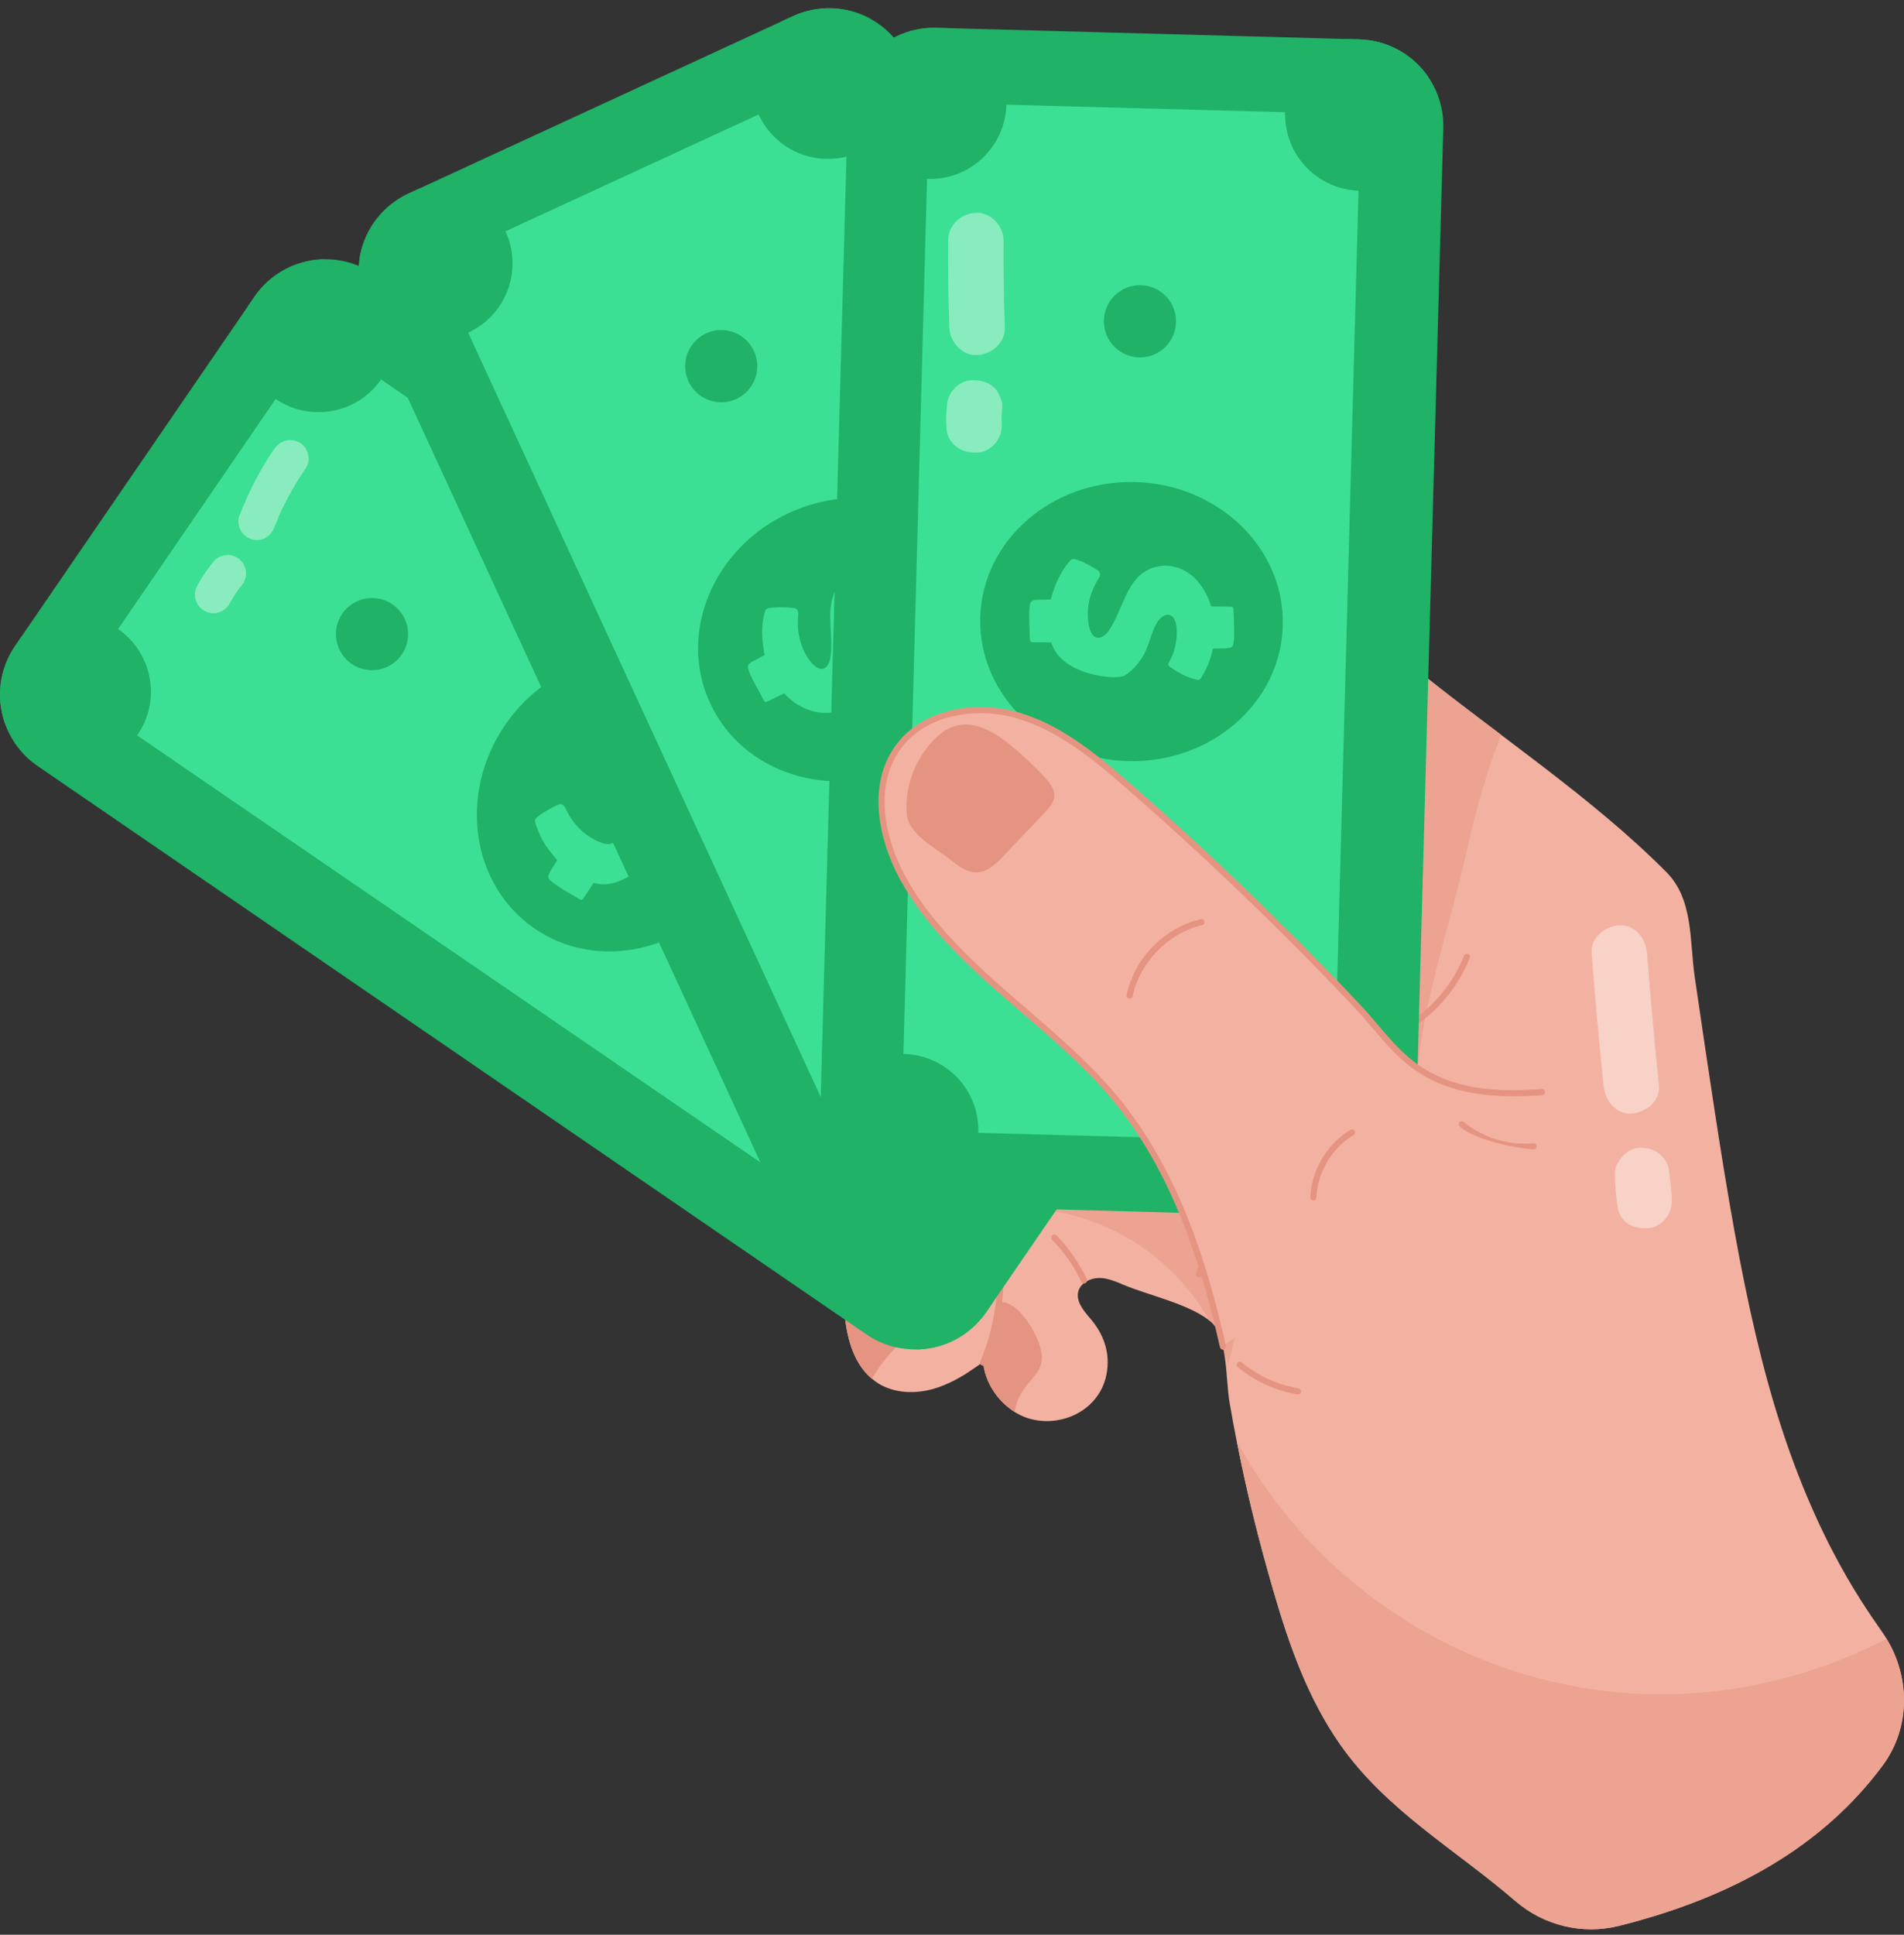 <svg width="63" height="64" viewBox="0 0 63 64" fill="none" xmlns="http://www.w3.org/2000/svg">
<rect x="0" y="0" width="63" height="64" fill="#333333" stroke="none"/>
<path d="M62.298 58.394C60.335 61.05 57.353 62.764 53.552 63.71C52.351 64.007 51.08 63.693 50.143 62.887C48.183 61.192 45.878 59.893 44.354 57.721C43.283 56.198 42.651 54.41 42.134 52.621C41.658 50.996 41.25 49.35 40.924 47.692C40.839 47.261 40.757 46.829 40.684 46.393C40.547 45.61 40.63 44.091 40.008 43.676C39.311 43.126 37.967 42.837 37.164 42.495C36.936 42.397 36.708 42.303 36.468 42.279C35.991 42.234 35.511 42.572 35.706 43.073C35.779 43.268 35.942 43.46 36.109 43.656C36.443 44.051 36.655 44.547 36.651 45.065C36.643 46.609 35.075 47.33 33.901 46.873C33.205 46.6 32.614 45.88 32.529 45.077C32.529 45.069 32.525 45.057 32.525 45.053C32.427 45.13 32.325 45.199 32.219 45.269C31.812 45.558 31.364 45.802 30.891 45.941C30.292 46.112 29.612 46.096 29.074 45.77C28.997 45.721 28.916 45.664 28.85 45.607C28.146 45.024 27.946 43.965 27.922 43.016C27.884 40.947 28.325 38.84 29.131 37.093C28.667 37.822 28.19 38.563 27.551 39.15C25.484 41.067 23.038 39.9 23.221 38.071C23.27 37.561 23.489 37.048 23.709 36.572C25.349 33.12 27.373 29.813 30.247 27.243C30.944 26.628 31.69 26.049 32.545 25.687C33.91 25.117 35.462 25.117 36.912 25.434C38.354 25.752 40.004 26.111 41.356 26.709C39.812 25.182 37.637 23.308 35.84 22.078C34.5 21.153 31.869 20.212 31.905 18.224C31.918 17.32 32.635 16.538 33.474 16.212C34.317 15.886 35.258 15.939 36.146 16.094C38.888 16.574 41.324 17.959 43.605 19.605C44.692 20.391 45.747 21.235 46.778 22.074C49.542 24.316 52.682 26.375 55.141 28.852C56.041 29.765 55.899 31.117 56.078 32.335C57.021 38.743 57.678 43.334 58.946 47.228C60.375 51.613 62.111 53.673 62.425 54.21C63.211 55.505 63.211 57.159 62.298 58.394Z" fill="#F3B2A1"/>
<path d="M49.667 24.306C49.191 25.541 48.824 26.824 48.539 28.119C47.985 30.6 47.175 32.808 46.906 35.334L43.26 34.392C42.804 29.476 42.918 24.498 43.606 19.605C44.694 20.392 45.749 21.235 46.779 22.074C47.708 22.828 48.686 23.565 49.667 24.306Z" fill="#ECA392"/>
<path d="M40.64 45.126C40.599 44.988 40.55 44.853 40.501 44.719C40.438 44.353 40.316 43.881 40.008 43.676C38.886 41.689 36.932 40.404 34.81 40.055L35.976 39.387C36.957 39.044 38.041 39 39.047 39.26C39.589 39.399 40.123 39.635 40.481 40.063C41.415 41.173 41.033 43.736 40.64 45.126Z" fill="#ECA392"/>
<path d="M43.642 28.988C42.881 28.155 42.031 27.399 41.114 26.742C41.068 26.709 41.058 26.646 41.09 26.6C41.123 26.554 41.187 26.544 41.232 26.577C42.161 27.242 43.022 28.007 43.793 28.851C43.831 28.893 43.828 28.957 43.786 28.995C43.745 29.032 43.681 29.03 43.642 28.988Z" fill="#E69482"/>
<path d="M39.579 42.133C40.925 37.091 42.317 31.878 45.096 27.327C45.126 27.279 45.189 27.263 45.236 27.293C45.284 27.322 45.299 27.385 45.27 27.433C42.506 31.959 41.118 37.157 39.776 42.185C39.742 42.315 39.545 42.263 39.579 42.133Z" fill="#E69482"/>
<path d="M40.102 23.777C40.049 23.76 40.019 23.703 40.036 23.649C40.433 22.405 41.136 21.263 42.07 20.348C42.11 20.309 42.175 20.31 42.214 20.35C42.253 20.39 42.252 20.454 42.212 20.494C41.303 21.386 40.617 22.498 40.23 23.711C40.214 23.764 40.158 23.794 40.102 23.777Z" fill="#E69482"/>
<path d="M29.013 37.372C28.973 37.333 28.972 37.268 29.012 37.228C29.544 36.69 29.928 36.019 30.123 35.288C30.134 35.249 30.166 35.22 30.205 35.214C31.692 34.962 33.131 34.148 34.153 32.98C34.178 32.95 34.219 32.938 34.258 32.95C36.534 33.623 38.924 33.588 40.986 32.853C41.039 32.835 41.098 32.862 41.117 32.914C41.136 32.967 41.108 33.026 41.055 33.045C38.971 33.788 36.562 33.83 34.263 33.163C33.228 34.323 31.792 35.136 30.303 35.403C30.094 36.144 29.698 36.823 29.157 37.371C29.118 37.411 29.053 37.412 29.013 37.372Z" fill="#E69482"/>
<path d="M32.488 45.167C32.437 45.145 32.413 45.086 32.435 45.034C33.017 43.681 33.179 42.035 32.794 40.479C32.784 40.436 32.802 40.391 32.84 40.368C33.975 39.67 34.837 38.55 35.205 37.292C35.222 37.235 35.283 37.205 35.337 37.225C37.303 37.923 39.439 38.111 41.51 37.768C41.646 37.749 41.674 37.947 41.543 37.969C39.472 38.311 37.34 38.133 35.369 37.452C34.979 38.692 34.126 39.796 33.01 40.502C33.388 42.096 33.204 43.763 32.622 45.114C32.601 45.163 32.543 45.191 32.488 45.167Z" fill="#E69482"/>
<path d="M32.886 40.614C32.831 40.614 32.786 40.571 32.784 40.516C32.764 39.84 32.377 39.178 31.799 38.828C31.751 38.799 31.736 38.736 31.765 38.688C31.794 38.641 31.857 38.626 31.904 38.654C32.54 39.039 32.965 39.767 32.988 40.51C32.989 40.566 32.945 40.613 32.889 40.614C32.888 40.614 32.887 40.614 32.886 40.614Z" fill="#E69482"/>
<path d="M35.166 37.687C35.115 37.662 35.094 37.602 35.119 37.551C35.484 36.804 35.583 35.946 35.398 35.135C35.385 35.08 35.419 35.026 35.474 35.013C35.529 35.002 35.584 35.035 35.596 35.09C35.792 35.946 35.687 36.852 35.302 37.64C35.276 37.692 35.215 37.711 35.166 37.687Z" fill="#E69482"/>
<path d="M30.114 35.727C30.059 35.714 30.024 35.66 30.036 35.605C30.31 34.378 29.837 33.024 28.858 32.234C28.814 32.199 28.808 32.135 28.843 32.091C28.878 32.047 28.942 32.041 28.986 32.076C30.023 32.913 30.525 34.349 30.235 35.65C30.223 35.704 30.169 35.739 30.114 35.727Z" fill="#E69482"/>
<path d="M34.139 33.162C34.083 33.155 34.044 33.104 34.051 33.048C34.195 31.941 33.981 30.79 33.448 29.808C33.421 29.759 33.439 29.697 33.489 29.67C33.538 29.644 33.6 29.662 33.627 29.711C34.18 30.73 34.402 31.925 34.253 33.074C34.246 33.125 34.202 33.168 34.139 33.162Z" fill="#E69482"/>
<path d="M25.106 35.297C25.139 35.441 25.135 35.401 24.685 37.336C24.156 37.472 23.648 37.726 23.221 38.071C23.269 37.561 23.492 37.049 23.709 36.573C23.98 36.006 24.258 35.443 24.549 34.89C24.788 34.952 25.045 35.057 25.106 35.297Z" fill="#E69482"/>
<path d="M30.307 43.994C29.715 44.427 29.214 44.983 28.849 45.608C28.144 45.023 27.948 43.963 27.924 43.018C27.907 42.345 27.945 41.645 28.041 40.946C28.977 40.51 29.928 41.33 30.186 42.251C30.34 42.817 30.324 43.409 30.307 43.994Z" fill="#E69482"/>
<path d="M33.572 46.7C33.01 46.359 32.601 45.733 32.529 45.076C32.8 44.444 32.972 43.778 33.049 43.101C33.489 42.957 33.999 43.658 34.193 44.02C35.009 45.582 33.795 45.401 33.572 46.7Z" fill="#E69482"/>
<path d="M46.628 33.946C46.597 33.898 46.61 33.835 46.657 33.804C47.455 33.28 48.09 32.503 48.443 31.616C48.464 31.563 48.523 31.539 48.576 31.559C48.628 31.58 48.654 31.639 48.633 31.691C48.263 32.616 47.602 33.428 46.769 33.974C46.721 34.005 46.659 33.992 46.628 33.946Z" fill="#E69482"/>
<path d="M40.551 31.854L32.639 43.395C32.108 44.169 31.267 44.6 30.396 44.637C30.383 44.639 30.372 44.639 30.363 44.636C29.775 44.654 29.183 44.493 28.662 44.136L1.244 25.339C0.721 24.98 0.354 24.48 0.161 23.922C0.158 23.916 0.154 23.91 0.153 23.902C-0.127 23.076 -0.029 22.137 0.502 21.362L8.415 9.821C8.939 9.056 9.771 8.623 10.632 8.579C11.238 8.551 11.854 8.71 12.392 9.079L39.81 27.876C41.106 28.765 41.45 30.543 40.551 31.854Z" fill="#20B267"/>
<path d="M38.595 30.348L30.528 42.127L2.468 22.91L10.535 11.132L38.595 30.348Z" fill="#3BE094"/>
<path d="M12.624 12.534C11.833 13.688 10.26 13.979 9.108 13.19C8.102 12.5 7.748 11.21 8.206 10.125L8.415 9.821C8.939 9.056 9.771 8.622 10.632 8.579C11.092 8.598 11.558 8.741 11.966 9.021C13.117 9.81 13.413 11.383 12.624 12.534Z" fill="#20B267"/>
<path d="M4.551 24.309C3.76 25.463 2.187 25.754 1.036 24.965C0.639 24.693 0.346 24.331 0.161 23.922C0.158 23.916 0.154 23.91 0.153 23.902C-0.127 23.076 -0.029 22.137 0.502 21.362L0.711 21.058C1.556 20.242 2.887 20.106 3.893 20.797C5.044 21.586 5.34 23.158 4.551 24.309Z" fill="#20B267"/>
<path d="M40.552 31.853L40.343 32.157C39.496 32.976 38.168 33.113 37.161 32.422C36.008 31.632 35.715 30.061 36.506 28.907C37.295 27.756 38.866 27.463 40.019 28.254C40.447 28.547 40.764 28.968 40.905 29.323C41.181 30.145 41.08 31.083 40.552 31.853Z" fill="#20B267"/>
<path d="M32.847 43.09C32.759 43.174 32.104 44.565 30.395 44.636C30.382 44.639 30.371 44.639 30.362 44.636C28.445 44.524 27.302 42.33 28.432 40.683C29.221 39.532 30.792 39.239 31.945 40.029C32.952 40.72 33.303 42.008 32.847 43.09Z" fill="#20B267"/>
<path d="M24.329 29.196C25.89 26.915 25.452 23.899 23.349 22.459C21.247 21.019 18.276 21.701 16.714 23.981C15.152 26.262 15.59 29.278 17.693 30.718C19.796 32.158 22.767 31.477 24.329 29.196Z" fill="#20B267"/>
<path d="M19.639 29.207C19.286 29.745 19.286 29.757 19.245 29.766C19.204 29.77 19.2 29.761 18.868 29.563C18.749 29.494 18.218 29.186 18.159 29.062C18.104 28.957 18.185 28.858 18.438 28.452C18.046 27.988 17.926 27.827 17.721 27.256C17.703 27.205 17.694 27.157 17.711 27.11C17.758 26.981 18.324 26.674 18.498 26.608C18.55 26.584 18.65 26.606 18.718 26.748C18.924 27.207 19.292 27.616 19.812 27.843C20.324 28.066 20.52 27.783 20.326 27.349C20.069 26.765 19.544 26.259 19.393 25.66C19.229 25.046 19.571 24.397 20.176 24.148C20.574 23.981 21.054 23.983 21.513 24.116C21.633 23.938 21.752 23.756 21.871 23.575C21.931 23.488 21.935 23.513 22.296 23.728C22.421 23.803 22.923 24.095 22.991 24.222C23.039 24.319 22.998 24.364 22.715 24.827C22.947 25.052 23.148 25.324 23.285 25.616C23.317 25.682 23.378 25.767 23.288 25.837C23.246 25.864 23.037 26.113 22.5 26.325C22.462 26.339 22.417 26.366 22.372 26.356C22.266 26.33 22.303 26.137 21.93 25.788C21.728 25.592 21.278 25.257 21.035 25.401C20.879 25.492 20.904 25.722 20.983 25.898C21.12 26.191 21.375 26.435 21.556 26.709C21.777 27.046 21.884 27.44 21.88 27.762C21.881 28.034 20.776 29.529 19.639 29.207Z" fill="#3BE094"/>
<path d="M28.743 33.436C29.402 33.436 29.937 32.902 29.937 32.242C29.937 31.583 29.402 31.048 28.743 31.048C28.083 31.048 27.549 31.583 27.549 32.242C27.549 32.902 28.083 33.436 28.743 33.436Z" fill="#20B267"/>
<path d="M12.309 22.17C12.969 22.17 13.503 21.635 13.503 20.976C13.503 20.316 12.969 19.782 12.309 19.782C11.65 19.782 11.115 20.316 11.115 20.976C11.115 21.635 11.65 22.17 12.309 22.17Z" fill="#20B267"/>
<path d="M42.554 35.916L29.848 41.779C28.995 42.173 28.052 42.112 27.285 41.697C27.273 41.693 27.264 41.687 27.257 41.68C26.743 41.395 26.316 40.953 26.052 40.38L12.125 10.196C11.859 9.62 11.8 9.001 11.919 8.424C11.919 8.417 11.92 8.41 11.923 8.402C12.105 7.55 12.671 6.793 13.524 6.399L26.229 0.537C27.072 0.148 28.008 0.202 28.77 0.606C29.304 0.891 29.752 1.343 30.026 1.936L43.953 32.12C44.611 33.548 43.997 35.251 42.554 35.916Z" fill="#20B267"/>
<path d="M41.645 33.611L28.682 39.593L14.431 8.71L27.395 2.728L41.645 33.611Z" fill="#3BE094"/>
<path d="M28.455 5.023C27.185 5.609 25.684 5.053 25.1 3.786C24.588 2.678 24.945 1.389 25.894 0.691L26.229 0.537C27.071 0.148 28.007 0.202 28.769 0.606C29.155 0.857 29.481 1.219 29.689 1.669C30.273 2.936 29.722 4.438 28.455 5.023Z" fill="#20B267"/>
<path d="M15.492 11.004C14.222 11.59 12.722 11.035 12.137 9.768C11.936 9.332 11.869 8.87 11.919 8.424C11.92 8.417 11.92 8.411 11.923 8.403C12.105 7.55 12.671 6.793 13.524 6.4L13.858 6.245C15.002 5.977 16.215 6.542 16.726 7.65C17.311 8.918 16.759 10.42 15.492 11.004Z" fill="#20B267"/>
<path d="M42.554 35.916L42.219 36.071C41.072 36.34 39.861 35.778 39.35 34.669C38.764 33.4 39.317 31.9 40.587 31.314C41.854 30.73 43.353 31.282 43.939 32.552C44.156 33.023 44.213 33.547 44.153 33.924C43.968 34.771 43.401 35.525 42.554 35.916Z" fill="#20B267"/>
<path d="M30.183 41.625L29.848 41.779C28.995 42.173 28.052 42.112 27.285 41.697C27.273 41.693 27.264 41.687 27.258 41.68C25.668 40.603 25.81 38.133 27.624 37.296C28.891 36.711 30.39 37.264 30.976 38.534C31.487 39.642 31.129 40.928 30.183 41.625Z" fill="#20B267"/>
<path d="M29.973 25.348C32.483 24.19 33.652 21.375 32.584 19.061C31.516 16.746 28.616 15.809 26.106 16.968C23.595 18.126 22.426 20.941 23.494 23.255C24.562 25.57 27.463 26.507 29.973 25.348Z" fill="#20B267"/>
<path d="M25.945 22.936C25.37 23.216 25.362 23.229 25.321 23.215C25.28 23.196 25.267 23.154 25.101 22.847C25.034 22.727 24.735 22.19 24.748 22.053C24.751 22.009 24.774 21.973 24.805 21.946C24.842 21.905 24.899 21.879 25.3 21.673C25.231 21.256 25.177 20.931 25.26 20.428C25.336 20.093 25.337 20.121 25.632 20.094C25.865 20.076 26.203 20.103 26.296 20.119C26.352 20.126 26.427 20.195 26.413 20.352C26.295 21.363 26.902 22.16 27.196 22.128C27.378 22.111 27.463 21.893 27.486 21.692C27.565 21.058 27.373 20.355 27.55 19.764C27.724 19.151 28.349 18.769 28.997 18.865C29.424 18.925 29.836 19.173 30.162 19.522C30.791 19.224 30.777 19.216 30.815 19.228C30.857 19.248 30.885 19.317 31.033 19.589C31.102 19.718 31.384 20.226 31.377 20.37C31.369 20.478 31.31 20.495 30.83 20.749C30.968 21.26 30.922 21.791 30.898 21.843C30.887 21.873 30.854 21.904 30.805 21.91C30.746 21.911 30.431 22.016 29.879 21.925C29.838 21.918 29.786 21.918 29.753 21.886C29.675 21.809 29.806 21.663 29.664 21.173C29.591 20.901 29.376 20.382 29.093 20.382C28.913 20.38 28.816 20.59 28.794 20.782C28.762 21.104 28.855 21.443 28.87 21.772C28.888 22.175 28.778 22.567 28.61 22.842C28.084 23.736 26.845 23.888 25.945 22.936Z" fill="#3BE094"/>
<path d="M32.212 31.399C32.872 31.399 33.407 30.864 33.407 30.205C33.407 29.545 32.872 29.011 32.212 29.011C31.553 29.011 31.019 29.545 31.019 30.205C31.019 30.864 31.553 31.399 32.212 31.399Z" fill="#20B267"/>
<path d="M23.864 13.307C24.523 13.307 25.058 12.772 25.058 12.113C25.058 11.454 24.523 10.919 23.864 10.919C23.204 10.919 22.67 11.454 22.67 12.113C22.67 12.772 23.204 13.307 23.864 13.307Z" fill="#20B267"/>
<path d="M43.908 40.252L29.92 39.869C28.981 39.843 28.163 39.371 27.66 38.659C27.651 38.649 27.645 38.64 27.642 38.631C27.308 38.147 27.122 37.562 27.139 36.931L28.049 3.701C28.066 3.067 28.287 2.487 28.651 2.022C28.654 2.016 28.657 2.01 28.663 2.004C29.205 1.321 30.047 0.894 30.986 0.92L44.974 1.302C45.901 1.328 46.717 1.791 47.22 2.491C47.573 2.984 47.774 3.588 47.756 4.241L46.846 37.47C46.829 38.108 46.604 38.688 46.241 39.152C46.235 39.158 46.231 39.167 46.225 39.176C45.684 39.853 44.841 40.278 43.908 40.252Z" fill="#20B267"/>
<path d="M44.101 37.791L29.824 37.406L30.742 3.394L45.019 3.78L44.101 37.791Z" fill="#3BE094"/>
<path d="M44.98 6.31C43.582 6.272 42.483 5.109 42.522 3.713C42.555 2.494 43.447 1.496 44.606 1.292L44.975 1.303C45.902 1.328 46.717 1.791 47.221 2.491C47.455 2.888 47.587 3.357 47.574 3.852C47.535 5.247 46.375 6.348 44.98 6.31Z" fill="#20B267"/>
<path d="M30.707 5.919C29.309 5.881 28.211 4.718 28.249 3.323C28.262 2.843 28.407 2.399 28.65 2.022C28.654 2.016 28.657 2.01 28.663 2.004C29.204 1.321 30.047 0.894 30.986 0.92L31.355 0.93C32.499 1.197 33.334 2.241 33.301 3.461C33.263 4.856 32.102 5.958 30.707 5.919Z" fill="#20B267"/>
<path d="M43.54 40.242C42.393 39.975 41.557 38.934 41.591 37.714C41.629 36.316 42.789 35.217 44.188 35.255C46.168 35.31 47.298 37.514 46.242 39.153C46.236 39.158 46.232 39.167 46.226 39.176C45.165 40.504 43.657 40.221 43.54 40.242Z" fill="#20B267"/>
<path d="M30.289 39.879C30.169 39.85 28.648 40.056 27.66 38.659C27.651 38.649 27.645 38.64 27.642 38.631C26.696 36.96 27.918 34.81 29.915 34.864C31.311 34.903 32.409 36.063 32.371 37.461C32.337 38.681 31.446 39.675 30.289 39.879Z" fill="#20B267"/>
<path d="M42.446 20.696C42.515 18.148 40.33 16.021 37.565 15.946C34.801 15.872 32.504 17.877 32.435 20.426C32.366 22.975 34.552 25.102 37.316 25.176C40.081 25.251 42.377 23.245 42.446 20.696Z" fill="#20B267"/>
<path d="M34.782 21.25C34.577 21.249 34.373 21.245 34.17 21.244C34.058 21.241 34.081 21.207 34.065 20.796C34.059 20.658 34.029 20.045 34.102 19.928C34.123 19.89 34.161 19.867 34.2 19.857C34.249 19.838 34.29 19.839 34.766 19.832C34.846 19.568 34.897 19.353 35.1 18.983C35.237 18.731 35.337 18.637 35.381 18.58C35.414 18.538 35.45 18.504 35.498 18.492C35.632 18.462 36.196 18.771 36.347 18.881C36.378 18.901 36.397 18.956 36.399 18.999C36.401 19.055 36.376 19.098 36.349 19.142C36.255 19.287 36.251 19.319 36.197 19.419L36.197 19.421C36.018 19.809 35.95 20.209 36.022 20.655C36.113 21.206 36.457 21.218 36.716 20.819C37.067 20.286 37.207 19.57 37.629 19.119C38.056 18.647 38.786 18.582 39.324 18.956C39.68 19.199 39.939 19.604 40.076 20.061C40.838 20.075 40.801 20.031 40.814 20.17C40.832 20.631 40.851 20.961 40.82 21.238C40.793 21.478 40.716 21.442 40.131 21.457C40.094 21.642 40.039 21.822 39.968 21.995C39.921 22.1 39.763 22.422 39.707 22.468C39.684 22.49 39.64 22.503 39.593 22.486C39.54 22.461 39.211 22.415 38.756 22.09C38.724 22.065 38.676 22.042 38.661 21.998C38.642 21.945 38.676 21.919 38.734 21.806C38.813 21.657 38.867 21.489 38.898 21.32C38.953 21.043 38.99 20.483 38.737 20.358C38.576 20.276 38.397 20.422 38.292 20.583C38.12 20.857 38.053 21.203 37.921 21.505C37.758 21.874 37.485 22.176 37.213 22.348C36.984 22.497 35.129 22.38 34.782 21.25Z" fill="#3BE094"/>
<path d="M37.173 31.738C37.833 31.738 38.367 31.204 38.367 30.544C38.367 29.885 37.833 29.351 37.173 29.351C36.514 29.351 35.98 29.885 35.98 30.544C35.98 31.204 36.514 31.738 37.173 31.738Z" fill="#20B267"/>
<path d="M37.719 11.822C38.379 11.822 38.913 11.287 38.913 10.628C38.913 9.969 38.379 9.434 37.719 9.434C37.06 9.434 36.525 9.969 36.525 10.628C36.525 11.287 37.06 11.822 37.719 11.822Z" fill="#20B267"/>
<path d="M40.466 44.545C39.815 41.668 38.865 38.782 37.019 36.481C34.855 33.782 31.521 32.065 29.863 29.029C29.146 27.714 28.825 25.999 29.68 24.769C30.516 23.569 32.229 23.256 33.636 23.655C35.042 24.054 36.21 25.017 37.312 25.978C39.876 28.212 42.435 30.657 44.921 33.294C45.612 34.027 46.169 34.878 47.037 35.419C48.261 36.183 49.624 36.219 51.02 36.127" fill="#F3B2A1"/>
<path d="M40.367 44.568C39.816 42.135 38.929 39.024 36.94 36.545C34.779 33.85 31.444 32.137 29.774 29.078C29.091 27.826 28.686 26.021 29.597 24.712C30.519 23.387 32.351 23.183 33.664 23.557C35.069 23.956 36.223 24.894 37.38 25.901C40.028 28.21 42.592 30.675 44.996 33.225C45.699 33.971 46.238 34.8 47.092 35.333C48.236 36.047 49.488 36.125 51.014 36.026C51.07 36.02 51.119 36.065 51.122 36.121C51.126 36.177 51.083 36.225 51.027 36.229C49.673 36.319 48.245 36.292 46.984 35.506C46.1 34.955 45.527 34.084 44.848 33.365C42.52 30.895 39.973 28.432 37.246 26.055C36.108 25.063 34.973 24.14 33.608 23.753C32.363 23.399 30.629 23.585 29.764 24.828C28.906 26.061 29.299 27.781 29.953 28.98C31.589 31.977 34.942 33.728 37.099 36.417C39.114 38.929 40.01 42.068 40.566 44.522C40.578 44.577 40.544 44.632 40.489 44.645C40.431 44.657 40.379 44.62 40.367 44.568Z" fill="#E69482"/>
<path d="M48.303 37.27C48.259 37.234 48.253 37.17 48.289 37.126C48.325 37.083 48.389 37.077 48.432 37.112C49.07 37.638 49.907 37.894 50.73 37.819C50.866 37.806 50.883 38.009 50.749 38.021C50.648 38.031 48.987 37.833 48.303 37.27Z" fill="#E69482"/>
<path d="M37.279 32.912C37.535 31.696 38.52 30.688 39.731 30.404C39.786 30.39 39.84 30.425 39.853 30.48C39.866 30.535 39.832 30.589 39.777 30.602C38.66 30.864 37.715 31.831 37.478 32.954C37.45 33.086 37.252 33.044 37.279 32.912Z" fill="#E69482"/>
<path d="M43.455 39.712C43.454 39.712 43.453 39.712 43.451 39.712C43.395 39.71 43.351 39.663 43.354 39.606C43.391 38.71 43.912 37.833 44.682 37.372C44.73 37.343 44.792 37.358 44.822 37.407C44.85 37.455 44.835 37.518 44.786 37.547C44.074 37.973 43.592 38.785 43.557 39.615C43.555 39.669 43.51 39.712 43.455 39.712Z" fill="#E69482"/>
<path d="M31.443 28.439C31.709 28.652 32.009 28.877 32.349 28.855C32.692 28.833 32.963 28.568 33.2 28.319C33.658 27.837 34.117 27.355 34.575 26.874C34.963 26.466 35.026 26.204 34.572 25.714C34.22 25.334 33.842 24.979 33.441 24.652C32.398 23.799 31.508 23.648 30.677 24.727C30.196 25.353 29.941 26.125 30.002 26.916C30.056 27.609 30.951 28.045 31.443 28.439Z" fill="#E69482"/>
<path d="M42.931 46.126C42.205 46.005 41.522 45.693 40.956 45.222C40.912 45.186 40.907 45.122 40.942 45.079C40.979 45.035 41.043 45.03 41.086 45.066C41.624 45.513 42.274 45.81 42.964 45.924C43.02 45.934 43.057 45.986 43.048 46.042C43.039 46.093 42.992 46.134 42.931 46.126Z" fill="#E69482"/>
<path d="M62.3 58.394C60.336 61.05 57.355 62.765 53.554 63.71C52.352 64.007 51.081 63.694 50.144 62.887C48.185 61.193 45.879 59.893 44.356 57.722C43.284 56.199 42.653 54.41 42.136 52.622C41.659 50.997 41.252 49.351 40.926 47.693C45.025 55.097 54.28 58.391 62.426 54.211C63.212 55.506 63.212 57.16 62.3 58.394Z" fill="#ECA392"/>
<path d="M35.779 42.398C35.534 41.885 35.209 41.417 34.812 41.009C34.773 40.968 34.774 40.904 34.814 40.865C34.854 40.826 34.919 40.826 34.958 40.867C35.37 41.291 35.708 41.777 35.962 42.311C35.987 42.361 35.965 42.422 35.914 42.446C35.864 42.47 35.803 42.449 35.779 42.398Z" fill="#E69482"/>
<g opacity="0.4">
<path d="M52.663 31.524C52.777 32.99 52.91 34.456 53.06 35.919C53.109 36.394 53.447 36.859 53.977 36.836C54.431 36.815 54.946 36.43 54.894 35.919C54.743 34.456 54.611 32.99 54.496 31.524C54.459 31.047 54.102 30.584 53.58 30.607C53.115 30.628 52.624 31.012 52.663 31.524Z" fill="white"/>
</g>
<g opacity="0.4">
<path d="M53.565 40.084C53.681 40.439 54.047 40.695 54.647 40.615C55.044 40.503 55.318 40.147 55.32 39.731C55.308 39.365 55.265 39.004 55.214 38.641C55.138 38.323 54.813 38.001 54.452 37.985C54.09 37.903 53.683 38.079 53.446 38.641C53.411 38.77 53.476 39.914 53.565 40.084Z" fill="white"/>
</g>
<g opacity="0.4">
<path d="M31.374 7.957C31.367 8.914 31.38 9.871 31.413 10.827C31.429 11.306 31.823 11.767 32.33 11.744C32.812 11.722 33.264 11.341 33.246 10.827C33.214 9.871 33.2 8.914 33.207 7.957C33.21 7.477 32.783 7.018 32.29 7.04C31.791 7.063 31.377 7.443 31.374 7.957Z" fill="white"/>
</g>
<g opacity="0.4">
<path d="M31.33 13.478C31.305 13.675 31.3 13.874 31.315 14.072C31.297 14.554 31.681 15.063 32.475 14.956C32.872 14.845 33.147 14.488 33.148 14.072C33.107 13.515 33.239 13.419 33.084 13.125C32.968 12.77 32.602 12.513 32.003 12.594C31.605 12.705 31.331 13.062 31.33 13.478Z" fill="white"/>
</g>
<g opacity="0.4">
<path d="M9.071 14.855C8.593 15.551 8.213 16.302 7.911 17.089C7.857 17.229 7.9 17.436 7.972 17.56C8.2 17.949 8.852 18.032 9.089 17.414C9.125 17.322 9.178 17.226 9.202 17.131C9.053 17.483 9.433 16.48 10.126 15.472C10.308 15.208 10.184 14.782 9.907 14.636C9.596 14.472 9.265 14.573 9.071 14.855Z" fill="white"/>
</g>
<g opacity="0.4">
<path d="M7.098 18.538C6.886 18.797 6.691 19.068 6.532 19.364C6.243 19.903 6.769 20.408 7.222 20.262C7.37 20.213 7.511 20.122 7.587 19.981C7.699 19.773 7.827 19.575 7.97 19.389C7.938 19.43 7.906 19.471 7.875 19.512C8.006 19.343 8.048 19.331 8.089 19.205C8.161 19.067 8.162 18.873 8.089 18.734C8.016 18.511 7.749 18.349 7.531 18.359C7.392 18.378 7.256 18.381 7.098 18.538Z" fill="white"/>
</g>
</svg>
